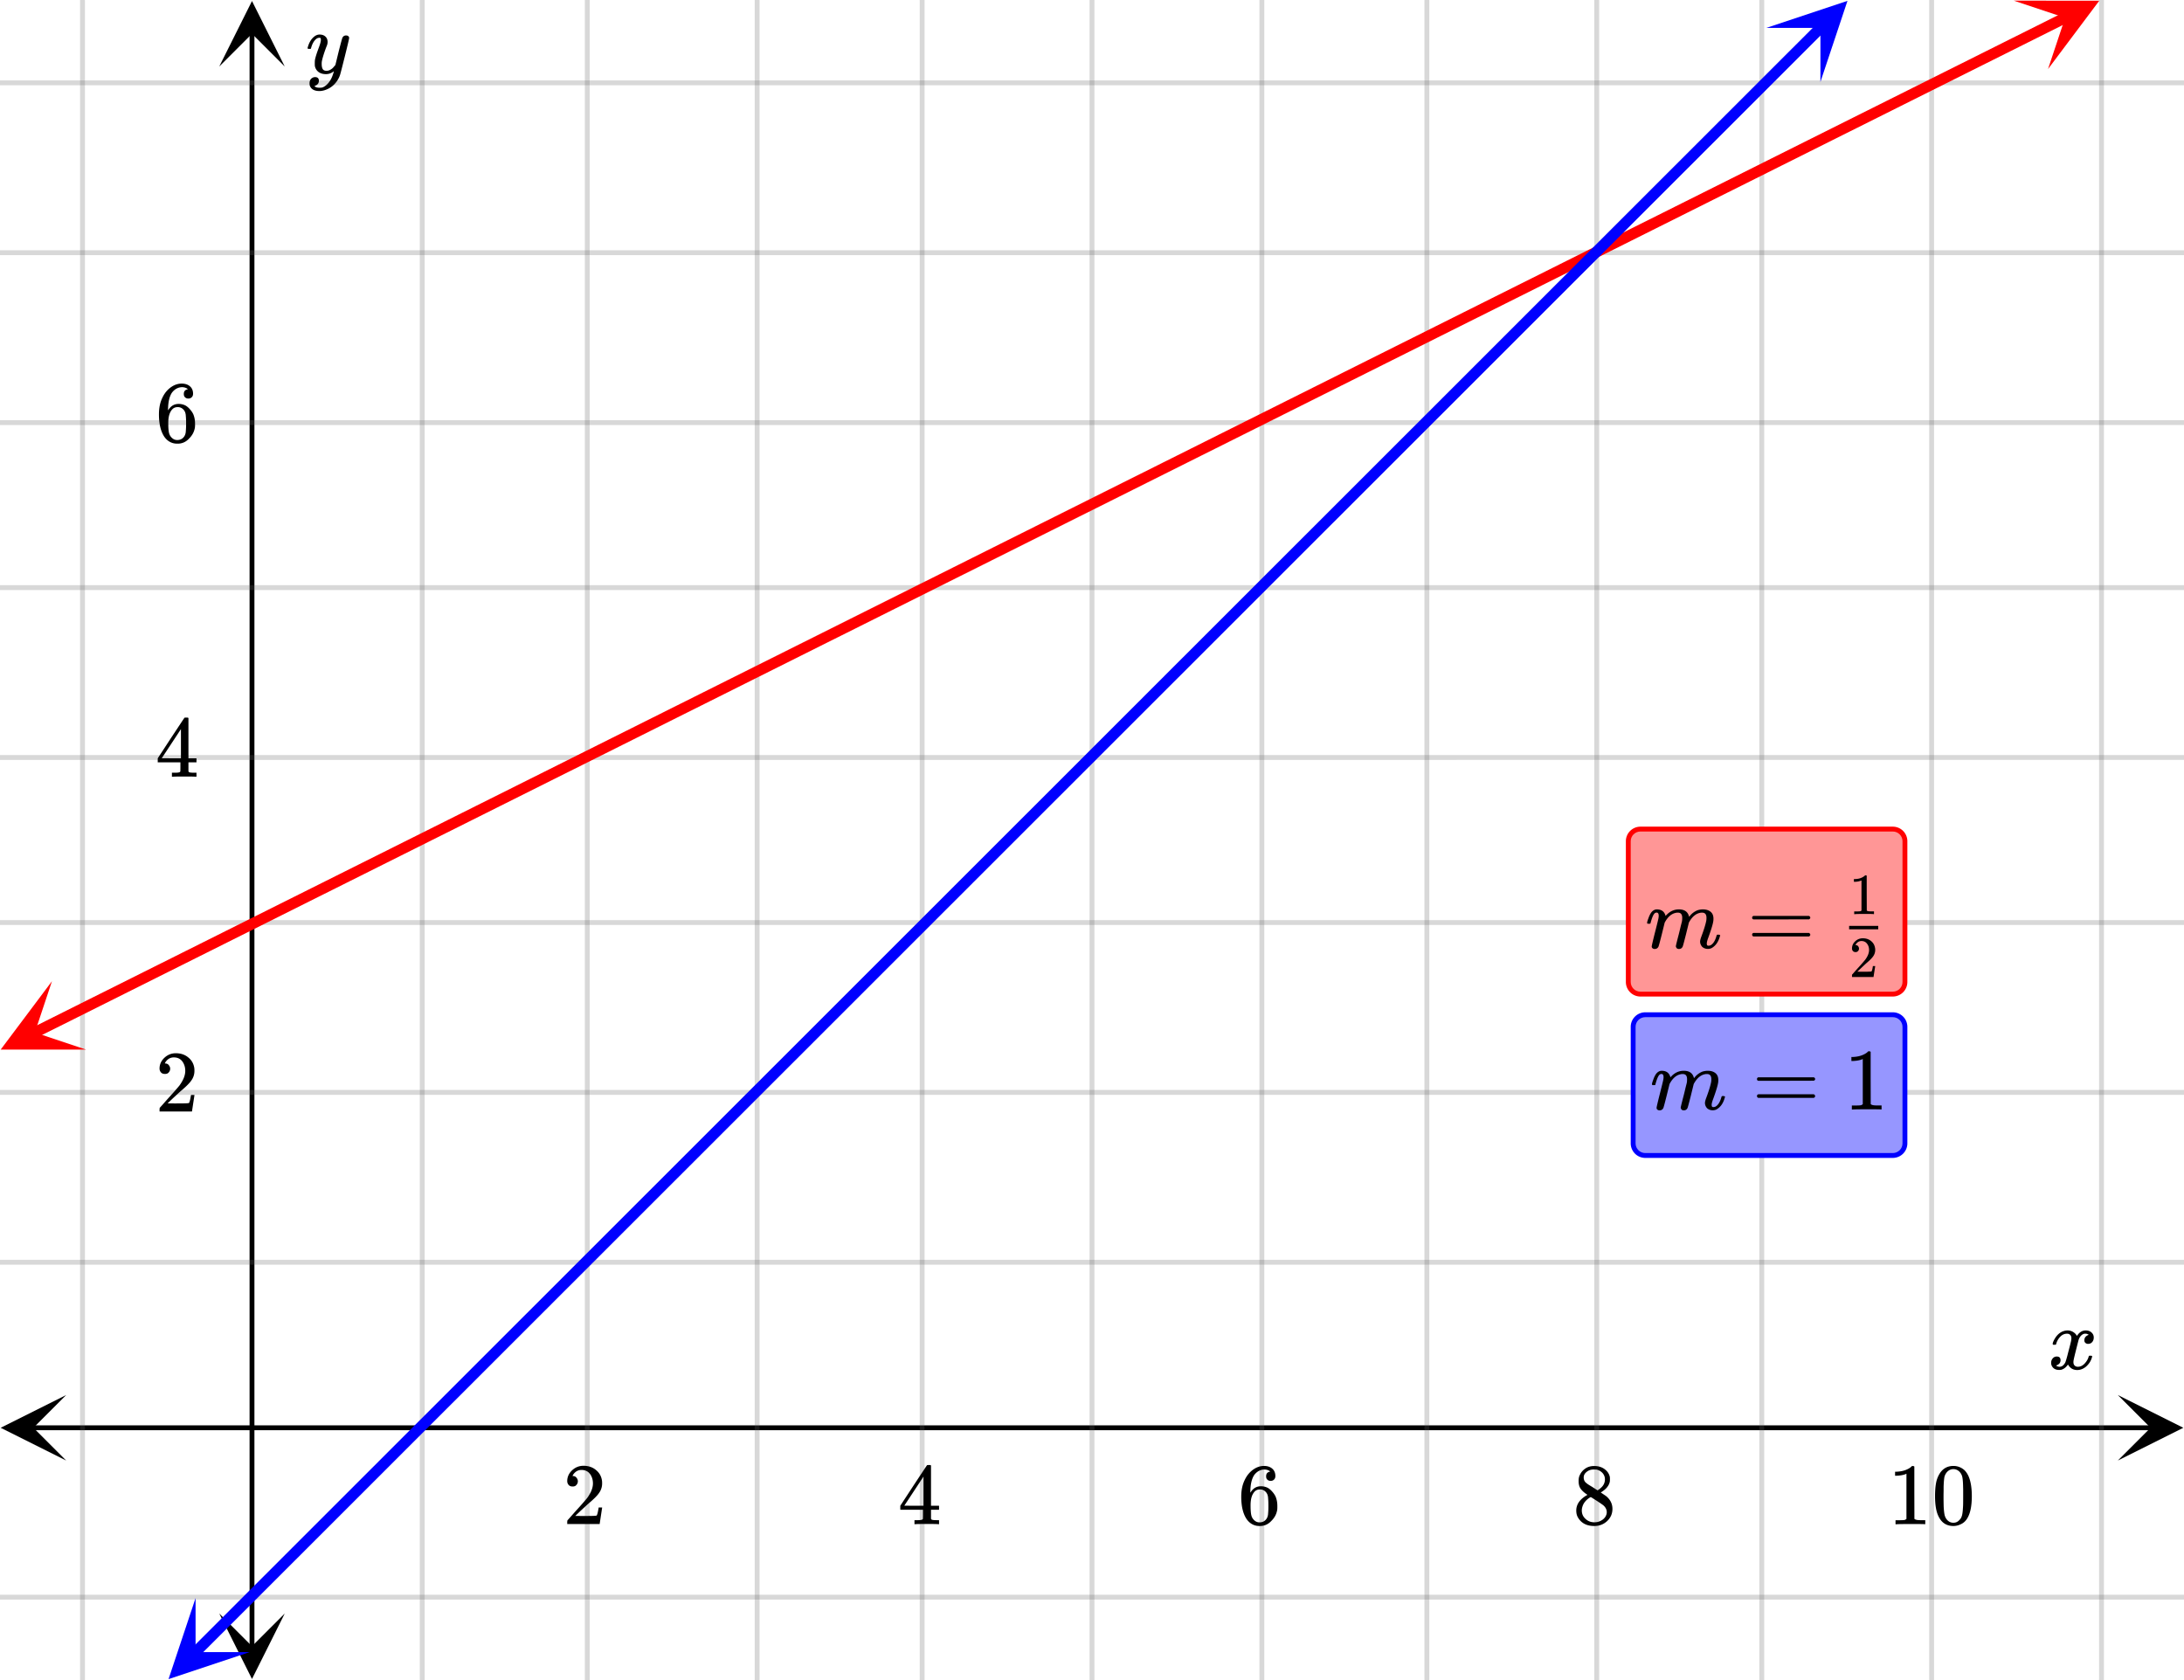 <svg xmlns="http://www.w3.org/2000/svg" width="450" height="346.141" viewBox="0 0 450 346"><defs><clipPath id="a"><path d="M.137 287.352H14V301H.137zm0 0"/></clipPath><clipPath id="b"><path d="M436.363 287.352H450V301h-13.637zm0 0"/></clipPath><clipPath id="c"><path d="M45.172 332H59v13.863H45.172zm0 0"/></clipPath><clipPath id="d"><path d="M45.172 0H59v13.637H45.172zm0 0"/></clipPath><clipPath id="e"><path d="M0 202h18v15H0zm0 0"/></clipPath><clipPath id="f"><path d="M-3.379 209.137l31.7-15.844 15.84 31.7-31.7 15.843zm0 0"/></clipPath><clipPath id="g"><path d="M414 0h19v15h-19zm0 0"/></clipPath><clipPath id="h"><path d="M414.941.066l31.7-15.843 15.843 31.699-31.699 15.844zm0 0"/></clipPath><clipPath id="i"><path d="M34 329h18v17H34zm0 0"/></clipPath><clipPath id="j"><path d="M29.16 340.32l25.063-25.05 25.05 25.062-25.062 25.05zm0 0"/></clipPath><clipPath id="k"><path d="M363 0h18v17h-18zm0 0"/></clipPath><clipPath id="l"><path d="M363.953 5.676l25.063-25.055L414.07 5.688l-25.066 25.05zm0 0"/></clipPath><clipPath id="m"><path d="M381 190h6v2h-6zm0 0"/></clipPath></defs><path fill="#fff" d="M0 0h450v346H0z"/><path d="M6.75 293.602h436.5v1H6.75zm0 0"/><g clip-path="url(#a)"><path d="M13.637 287.352l-13.5 6.75 13.5 6.75-6.75-6.75zm0 0"/></g><g clip-path="url(#b)"><path d="M436.363 287.352l13.5 6.75-13.5 6.75 6.75-6.75zm0 0"/></g><path d="M87 0v346M121 0v346M156 0v346M190 0v346M225 0v346M260 0v346M294 0v346M329 0v346M363 0v346M398 0v346M433 0v346M17 0v346"/><path d="M87.5 0v346c0 .277-.223.5-.5.5a.498.498 0 0 1-.5-.5V0c0-.277.223-.5.5-.5s.5.223.5.5zm34 0v346c0 .277-.223.5-.5.5a.498.498 0 0 1-.5-.5V0c0-.277.223-.5.5-.5s.5.223.5.5zm35 0v346c0 .277-.223.5-.5.5a.498.498 0 0 1-.5-.5V0c0-.277.223-.5.5-.5s.5.223.5.5zm34 0v346c0 .277-.223.5-.5.5a.498.498 0 0 1-.5-.5V0c0-.277.223-.5.5-.5s.5.223.5.5zm35 0v346c0 .277-.223.5-.5.5a.498.498 0 0 1-.5-.5V0c0-.277.223-.5.5-.5s.5.223.5.5zm35 0v346c0 .277-.223.5-.5.5a.498.498 0 0 1-.5-.5V0c0-.277.223-.5.5-.5s.5.223.5.5zm34 0v346c0 .277-.223.5-.5.5a.498.498 0 0 1-.5-.5V0c0-.277.223-.5.5-.5s.5.223.5.5zm35 0v346c0 .277-.223.5-.5.5a.498.498 0 0 1-.5-.5V0c0-.277.223-.5.5-.5s.5.223.5.5zm34 0v346c0 .277-.223.5-.5.5a.498.498 0 0 1-.5-.5V0c0-.277.223-.5.5-.5s.5.223.5.5zm35 0v346c0 .277-.223.5-.5.5a.498.498 0 0 1-.5-.5V0c0-.277.223-.5.5-.5s.5.223.5.5zm35 0v346c0 .277-.223.5-.5.5a.498.498 0 0 1-.5-.5V0c0-.277.223-.5.5-.5s.5.223.5.5zm-416 0v346c0 .277-.223.5-.5.5a.498.498 0 0 1-.5-.5V0c0-.277.223-.5.5-.5s.5.223.5.5zm0 0" fill="#666" fill-opacity=".251"/><path d="M51.422 339.25V6.75h1v332.5zm0 0"/><g clip-path="url(#c)"><path d="M45.172 332.363l6.75 13.5 6.75-13.5-6.75 6.75zm0 0"/></g><g clip-path="url(#d)"><path d="M45.172 13.637l6.75-13.5 6.75 13.5-6.75-6.75zm0 0"/></g><path d="M0 260h450M0 225h450M0 190h450M0 156h450M0 121h450M0 87h450M0 52h450M0 17h450M0 329h450"/><path d="M0 259.5h450c.277 0 .5.223.5.5s-.223.5-.5.5H0a.498.498 0 0 1-.5-.5c0-.277.223-.5.5-.5zm0-35h450c.277 0 .5.223.5.5s-.223.5-.5.5H0a.498.498 0 0 1-.5-.5c0-.277.223-.5.5-.5zm0-35h450c.277 0 .5.223.5.5s-.223.5-.5.5H0a.498.498 0 0 1-.5-.5c0-.277.223-.5.5-.5zm0-34h450c.277 0 .5.223.5.5s-.223.5-.5.5H0a.498.498 0 0 1-.5-.5c0-.277.223-.5.5-.5zm0-35h450c.277 0 .5.223.5.5s-.223.5-.5.5H0a.498.498 0 0 1-.5-.5c0-.277.223-.5.5-.5zm0-34h450c.277 0 .5.223.5.5s-.223.5-.5.5H0a.498.498 0 0 1-.5-.5c0-.277.223-.5.5-.5zm0-35h450c.277 0 .5.223.5.5s-.223.5-.5.5H0a.498.498 0 0 1-.5-.5c0-.277.223-.5.5-.5zm0-35h450c.277 0 .5.223.5.5s-.223.5-.5.5H0a.498.498 0 0 1-.5-.5c0-.277.223-.5.5-.5zm0 312h450c.277 0 .5.223.5.5s-.223.5-.5.5H0a.498.498 0 0 1-.5-.5c0-.277.223-.5.5-.5zm0 0" fill="#666" fill-opacity=".251"/><path d="M6.54 211.723l2.812-1.403.5 1.004-.5-1.004 2.808-1.406 2.809-1.402.504 1.004-.504-1.004 2.808-1.407 2.809-1.402.504 1.008-.504-1.008 2.812-1.402v-.004.004l2.809-1.406.504 1.007-.504-1.007 2.809-1.403.504 1.004-.504-1.004 2.808-1.406 2.813-1.402.5 1.004-.5-1.004 2.808-1.407 2.809-1.402.504 1.004-.504-1.004 2.809-1.406 2.808-1.403.504 1.008-.504-1.008 2.813-1.406 2.808-1.402.504 1.008-.504-1.008 2.809-1.403 2.808-1.406.504 1.008-.504-1.008 2.809-1.402 2.812-1.406.5 1.007-.5-1.007 2.81-1.403 2.808-1.406.504 1.008-.504-1.008 2.808-1.402 2.813-1.407.5 1.008-.5-1.008 5.617-2.804.504 1.004-.504-1.004 2.809-1.406 2.808-1.403.504 1.004-.504-1.004 2.813-1.406 2.808-1.402.504 1.003-.504-1.003 2.809-1.407 2.808-1.402.504 1.008-.504-1.008 2.809-1.406 2.813-1.403.5 1.008-.5-1.008 2.808-1.402c0-.004 0-.004 0 0l2.809-1.406.504 1.008-.504-1.008 2.808-1.403 2.813-1.406.5 1.008-.5-1.008 2.808-1.402 2.809-1.406.504 1.007-.504-1.007 2.809-1.403 2.808-1.406.504 1.008-.504-1.008 2.813-1.402 2.808-1.403.504 1.004-.504-1.004 2.809-1.406 2.808-1.402.504 1.004-.504-1.004 2.809-1.407 2.813-1.402.5 1.004-.5-1.004 2.808-1.406 2.809-1.402.504 1.003-.504-1.003 2.808-1.407 2.813-1.402h-.004.004l2.808-1.406.504 1.007-.504-1.007 5.618-2.805.504 1.004-.504-1.004 2.808-1.406 2.813-1.403.5 1.004-.5-1.004 2.808-1.406 2.809-1.402.504 1.004-.504-1.004 2.808-1.406 2.81-1.403.503 1.008-.504-1.008 2.813-1.406 5.617-2.805 2.808-1.406 2.813-1.402.5 1.004-.5-1.004 2.808-1.407 2.809-1.402 2.809-1.406 2.808-1.403 2.813-1.406 2.808-1.402.504 1.008-.504-1.008 2.809-1.402 2.809-1.407 2.808-1.402.504 1.004-.504-1.004 2.813-1.406 2.808-1.403.504 1.004-.504-1.004 2.809-1.406 2.808-1.402 2.813-1.406 5.617-2.805.504 1.004-.504-1.004 2.809-1.406 2.808-1.403 2.813-1.406 2.808-1.402 2.809-1.407.504 1.008-.504-1.008 2.809-1.402 2.808-1.406 2.813-1.403.5 1.008-.5-1.008 2.808-1.402 2.809-1.406 2.808-1.402.504 1.003-.504-1.003 2.813-1.407h-.004.004l2.808-1.402.504 1.004-.503-1.004 2.808-1.406 2.809-1.403 2.808-1.406.504 1.008-.504-1.008 2.813-1.402 2.808-1.406.504 1.007-.504-1.007 5.618-2.805 2.808-1.406.504 1.007-.504-1.007 2.813-1.403 2.808-1.406.504 1.008-.504-1.008 2.809-1.402 2.808-1.407 2.813-1.402.5 1.008-.5-1.008 2.809-1.406 2.808-1.403.504 1.008-.504-1.008 2.809-1.402 2.808-1.406 2.813-1.403.5 1.004-.5-1.004 2.808-1.406 2.809-1.402.504 1.004-.504-1.004 2.809-1.406 2.808-1.403 2.813-1.406.5 1.008-.5-1.008 5.617-2.805.504 1.004-.504-1.004 2.808-1.406 2.813-1.402h-.004.004l2.809-1.406.5 1.007-.5-1.007 2.808-1.403 2.809-1.406.504 1.008-.504-1.008 2.808-1.402 2.813-1.407L366.148 32l.504 1.008-.504-1.008 2.809-1.402v-.004.004l2.809-1.407.504 1.008-.504-1.008 2.808-1.402 2.813-1.406.5 1.008-.5-1.008 2.808-1.403 2.809-1.406 2.808-1.402.504 1.004-.503-1.004 2.812-1.406h-.004.004l2.809-1.403.5 1.008-.5-1.008 2.808-1.406 5.617-2.805.504 1.004-.504-1.004 2.813-1.406 2.808-1.402.504 1.004-.504-1.004 2.81-1.406 2.808-1.403 2.808-1.406.504 1.008-.504-1.008 2.813-1.402 2.808-1.407.504 1.008-.504-1.008 5.618-2.804a1.124 1.124 0 0 1 1.511.5c.278.558.051 1.234-.504 1.511l-2.808 1.403-2.813 1.406-2.808 1.402-.504-1.004.504 1.004-2.809 1.407-2.809 1.402-.503-1.008.503 1.008-2.808 1.402-2.813 1.406-2.808 1.403-.504-1.004.504 1.004-2.809 1.406-2.808 1.402-.504-1.003.504 1.003-2.813 1.407-2.808 1.402-2.81 1.406-.503-1.008.504 1.008-2.809 1.403-2.808 1.406-.504-1.008.504 1.008-2.813 1.402-2.808 1.403-2.809 1.406-.504-1.008.504 1.008-2.809 1.402-2.808 1.406-.504-1.007.504 1.007-2.813 1.403-2.808 1.406-.504-1.008.504 1.008-2.809 1.402-2.808 1.407-2.813 1.402-.5-1.008.5 1.008-2.809 1.402-2.808 1.407-.504-1.008.504 1.008-2.809 1.402-2.808 1.406-2.813 1.402-.5-1.003.5 1.003-2.808 1.407-2.809 1.402-.504-1.008.504 1.008-2.809 1.406-2.808 1.403-2.813 1.402-.5-1.004.5 1.004-2.808 1.406-2.809 1.403-.504-1.004.504 1.004-2.808 1.406-2.813 1.402h.004-.004l-2.809 1.406-.503-1.007.503 1.007-2.808 1.403-2.809 1.406-.504-1.008.504 1.008-2.808 1.402-2.813 1.403v.004-.004l-2.808 1.406-.504-1.008.504 1.008-2.809 1.402-2.809 1.407-.504-1.008.504 1.008-2.808 1.402-2.813 1.406-2.808 1.402-.504-1.003.504 1.003-2.809 1.407-2.808 1.402-.504-1.008.503 1.008-2.812 1.406-5.617 2.805-.504-1.004.504 1.004-2.809 1.406-2.808 1.403-.504-1.004.504 1.004-2.813 1.406-2.808 1.402-2.81 1.406-.503-1.007.504 1.007-2.809 1.403-.504-1.008.504 1.008-2.808 1.406-2.813 1.402-2.808 1.403-2.809 1.406-2.809 1.402-.503-1.004.503 1.004-2.812 1.407h.004-.004l-2.809 1.402-2.808 1.406-2.809 1.403-2.808 1.406-.504-1.008.504 1.008-2.813 1.402-2.809 1.402-2.808 1.407-2.809 1.402-.504-1.004.504 1.004-2.808 1.406-.504-1.008.504 1.008-2.813 1.403-2.808 1.406-2.809 1.402-2.809 1.406-2.812 1.403-2.809 1.402-.5-1.004.5 1.004-2.808 1.406-2.809 1.403-2.808 1.406-2.813 1.402-2.809 1.407-.503-1.008.503 1.008-2.808 1.402-2.809 1.406-.504-1.008.504 1.008-2.808 1.403-2.813 1.402-.5-1.004.5 1.004-2.808 1.406-2.809 1.402-.504-1.003.504 1.003-2.809 1.407-2.812 1.402-.5-1.004.5 1.004-2.809 1.406-2.808 1.403-.504-1.004.504 1.004-2.809 1.406-.504-1.008.504 1.008-2.808 1.402-2.813 1.406-.5-1.007.5 1.007-5.617 2.805-.504-1.004.504 1.004-2.809 1.406-2.808 1.403-.504-1.004.504 1.004-2.813 1.406-2.808 1.402-.504-1.004.504 1.004-2.809 1.407-2.809 1.402-.504-1.008.504 1.008-2.812 1.406h.004-.004l-2.809 1.403-.5-1.008.5 1.008-2.808 1.402-2.809 1.406-.504-1.008.504 1.008-2.808 1.403-2.813 1.406-.5-1.008.5 1.008-2.809 1.402-2.808 1.406-.504-1.007.504 1.007-2.809 1.403-2.808 1.406-.504-1.008.504 1.008-2.813 1.402-2.808 1.403-.504-1.004.504 1.004-2.81 1.406-2.808 1.402-.504-1.004.504 1.004-2.812 1.406h.004-.004l-2.809 1.403-.5-1.004.5 1.004-2.808 1.406-2.809 1.402-.504-1.004.504 1.004-2.809 1.407-2.812 1.402-.5-1.008.5 1.008-2.809 1.402v.004-.004l-2.808 1.407-.504-1.008.504 1.008-2.809 1.402-2.808 1.406-.504-1.008.504 1.008-2.813 1.403-2.809 1.406-.503-1.008.504 1.008-2.81 1.402-2.808 1.406-.504-1.007.504 1.007-2.812 1.403h.004-.004l-2.809 1.406-.5-1.008.5 1.008-5.617 2.805-.504-1.004.504 1.004-2.809 1.406-2.812 1.402-2.809 1.406-.504-1.007.504 1.007-2.808 1.403-2.809 1.406-.504-1.008.504 1.008-2.808 1.402-2.813 1.407-.5-1.008.5 1.008-5.617 2.804a1.12 1.12 0 0 1-1.508-.5 1.124 1.124 0 0 1 .5-1.511zm0 0" fill="red"/><g clip-path="url(#e)"><g clip-path="url(#f)" clip-rule="evenodd"><path d="M10.707 202.094L.141 216.18l17.609.004-10.566-3.524zm0 0" fill="red"/></g></g><g clip-path="url(#g)"><g clip-path="url(#h)" clip-rule="evenodd"><path d="M414.941.066l17.61.004-10.567 14.086 3.524-10.566zm0 0" fill="red"/></g></g><path d="M39.387 339.637l4.5-4.492 2.246-2.25 2.25-2.247 4.496-4.496 2.25-2.246 4.496-4.496.793.797-.793-.797 2.246-2.246 2.25-2.246 4.496-4.496 2.25-2.246 2.246-2.25 4.5-4.492 2.246-2.25 2.25-2.247 4.496-4.496 2.25-2.246 8.993-8.992 2.25-2.246 2.246-2.246.797.793-.797-.793 4.496-4.496 2.25-2.246 4.496-4.496 2.25-2.246 2.246-2.25 4.5-4.493 2.246-2.25 2.25-2.246 4.496-4.496.797.797-.797-.797 2.25-2.246 4.496-4.496.793.797-.793-.797 2.246-2.246 2.25-2.246.797.793-.797-.793 4.496-4.496.797.797-.797-.797 2.25-2.246 2.247-2.25.796.797-.796-.797 4.5-4.493.793.793-.793-.793 2.246-2.25 2.25-2.246.793.797-.793-.797 4.496-4.496.797.797-.797-.797 2.25-2.246 2.246-2.25.797.797-.797-.797 2.25-2.246 2.246-2.246.797.793-.797-.793 2.25-2.25 2.25-2.246.793.797-.793-.797 4.496-4.496.793.797-.793-.797 2.246-2.246 2.25-2.246 2.25-2.25.793.796-.793-.796 2.246-2.246 2.25-2.247.793.793-.793-.793 2.246-2.25 2.25-2.246.797.797-.797-.797 2.25-2.246 2.246-2.25.797.797-.797-.797 2.25-2.246 2.247-2.246.796.793-.796-.793 2.25-2.25 2.25-2.246.792.797-.792-.797 4.496-4.496.793.797-.793-.797 2.246-2.246 2.25-2.246.797.793-.797-.793 4.496-4.496.797.796-.797-.796 2.25-2.247 2.246-2.25.797.797-.797-.797 4.5-4.492.793.793-.793-.793 2.246-2.25 2.25-2.246.793.797-.793-.797 2.246-2.25 4.5-4.492.793.793-.793-.793 2.246-2.25 2.25-2.246.793.797-.793-.797 4.496-4.496 2.25-2.246 4.496-4.496.793.796-.793-.796 2.246-2.246 2.25-2.247 4.497-4.496.796.797-.796-.797 2.25-2.246 2.246-2.25 4.5-4.492.793.793-.793-.793 2.246-2.25 2.25-2.246 4.496-4.496.797.797-.797-.797 2.25-2.246 6.742-6.742.797.796-.797-.796 2.25-2.246 4.496-4.497.797.797-.797-.797 2.25-2.246 2.246-2.25 2.25-2.246 2.25-2.25.793.797-.793-.797 2.246-2.246 2.25-2.246 2.246-2.25 2.25-2.246.797.797-.797-.797 2.25-2.246 2.247-2.25 2.25-2.246 2.246-2.246.796.793-.796-.793 2.25-2.25 2.25-2.246 4.496-4.497.793.797-.793-.797 2.246-2.246 2.25-2.246 2.25-2.25.793.797-.793-.797 2.246-2.246.797.797-.797-.797 2.25-2.246 2.246-2.25 2.25-2.246.797.797-.797-.797 2.25-2.246 2.246-2.25 2.25-2.246 2.246-2.246.797.793-.797-.793 2.25-2.25 2.25-2.246 2.246-2.246.797.793-.797-.793 2.25-2.25a1.127 1.127 0 0 1 1.59 0 1.128 1.128 0 0 1 0 1.593l-2.25 2.246-2.246 2.246-.797-.793.797.793-2.25 2.25-.793-.796.793.796-2.246 2.247-2.25 2.246-4.496 4.496-.797-.797.797.797-2.25 2.246-2.246 2.25-.797-.797.797.797-2.25 2.246-.797-.797.797.797-2.25 2.246-2.246 2.25-2.25 2.246-2.246 2.246-.797-.793.797.793-2.25 2.25-2.25 2.246-.793-.797.793.797-4.497 4.496-.793-.796.793.796-2.246 2.246-2.25 2.247-4.496 4.496-.797-.797.797.797-2.25 2.246-2.246 2.25-2.25 2.246-2.25 2.25-.793-.797.793.797-2.246 2.246-2.25 2.246-2.246 2.25-2.25 2.246-.797-.797.797.797-2.25 2.246-2.246 2.25-2.25 2.246-.793-.797.793.797-4.496 4.496-2.25 2.247-2.246 2.246-.797-.793.797.793-4.496 4.496-2.25 2.246-2.25 2.25-.793-.797.793.797-2.247 2.246-2.25 2.246-2.246 2.25-2.25 2.246-.796-.797.796.797-2.25 2.246-2.246 2.25-2.25 2.246-2.246 2.246-.797-.793.797.793-2.25 2.25-2.25 2.246-.793-.796.793.796-4.496 4.497-.793-.797.793.797-2.246 2.246-2.25 2.246-2.25 2.25-.793-.797.793.797-4.496 4.496-.793-.797.793.797-2.246 2.246-2.25 2.246-2.25 2.25-.793-.797.793.797-2.246 2.246-2.25 2.246-.793-.793.793.793-2.246 2.25-2.25 2.246-.797-.797.797.797-2.25 2.246-2.246 2.25-.797-.796.797.796-2.25 2.246-2.247 2.247-.796-.793.796.793-2.25 2.25-2.25 2.246-.792-.797.792.797-4.496 4.496-.793-.797.793.797-2.246 2.246-2.25 2.246-.797-.793.797.793-4.496 4.496-.797-.797.797.797-2.25 2.246-2.246 2.25-.797-.797.797.797-4.5 4.492-.793-.793.793.793-2.246 2.25-2.25 2.246-.793-.796.793.796-4.496 4.497-2.25 2.246-.793-.797.793.797-4.496 4.496-.793-.797.793.797-4.496 4.496-.797-.797.797.797-2.25 2.246-2.246 2.246-.797-.793.797.793-4.496 4.496-.797-.797.797.797-2.25 2.246-2.25 2.25-.793-.797.793.797-2.247 2.246-2.25 2.246-.793-.793.793.793-2.246 2.25-2.25 2.246-.797-.796.797.796-2.25 2.247-2.246 2.25-.797-.797.797.797-2.25 2.246-2.246 2.246-.797-.793.797.793-2.25 2.25-2.25 2.246-.793-.797.793.797-6.742 6.742-.797-.797.797.797-2.25 2.246-4.496 4.496-2.25 2.246-2.246 2.25-4.5 4.493-2.246 2.25-2.25 2.246-4.496 4.496-.797-.797.797.797-2.25 2.246-2.246 2.25-2.25 2.246-4.497 4.496-2.25 2.246-6.742 6.742-2.25 2.246-4.496 4.496-2.25 2.247-2.246 2.25-4.5 4.492-2.246 2.25-2.25 2.246-2.246 2.246-.797-.793.797.793-2.25 2.25-2.25 2.246-6.742 6.742-2.25 2.246-4.496 4.496-2.25 2.246-2.247 2.25a1.132 1.132 0 0 1-1.593 0 1.132 1.132 0 0 1 0-1.593zm0 0" fill="#00f"/><g clip-path="url(#i)"><g clip-path="url(#j)" clip-rule="evenodd"><path d="M40.297 329.188l-5.57 16.703 16.707-5.567H40.297zm0 0" fill="#00f"/></g></g><g clip-path="url(#k)"><g clip-path="url(#l)" clip-rule="evenodd"><path d="M363.953 5.676L380.66.109l-5.574 16.703.004-11.136zm0 0" fill="#00f"/></g></g><path d="M423.047 277c-.074-.074-.11-.14-.11-.203.051-.324.239-.738.563-1.25.563-.844 1.27-1.332 2.125-1.469.168-.02.293-.031.375-.031.418 0 .8.105 1.156.32.356.215.61.48.766.805.156-.2.254-.324.297-.375.437-.5.949-.75 1.531-.75.488 0 .887.14 1.195.422.309.281.461.625.461 1.031 0 .375-.105.688-.32.938-.215.25-.492.375-.836.375a.814.814 0 0 1-.563-.196.67.67 0 0 1-.218-.523c0-.551.3-.934.906-1.14 0-.013-.066-.052-.203-.126-.113-.074-.285-.11-.516-.11a.936.936 0 0 0-.344.048c-.457.187-.796.582-1.015 1.187-.031.094-.203.762-.516 2.008-.312 1.246-.48 1.945-.5 2.101a2.243 2.243 0 0 0-.062.532c0 .293.082.52.25.687.168.168.39.25.672.25.5 0 .957-.215 1.367-.64.41-.426.691-.895.836-1.407.031-.125.066-.195.101-.21.035-.016.133-.024.29-.024.23 0 .343.047.343.14 0 .012-.015.079-.047.204-.199.738-.613 1.386-1.25 1.937-.562.45-1.156.672-1.781.672-.844 0-1.48-.379-1.906-1.14-.356.542-.801.902-1.344 1.078a1.76 1.76 0 0 1-.469.046c-.687 0-1.176-.25-1.469-.75a1.322 1.322 0 0 1-.187-.718c0-.356.11-.66.328-.914a1.05 1.05 0 0 1 .828-.383c.52 0 .781.254.781.765 0 .438-.214.762-.64.97-.02.011-.05.023-.086.038a1.046 1.046 0 0 0-.094.047c-.027.016-.043.024-.055.024l-.046.015c0 .031.09.082.265.156.145.063.301.094.469.094.438 0 .813-.27 1.125-.812.125-.219.355-1 .688-2.344.074-.27.152-.574.242-.914.09-.34.152-.598.195-.774.043-.175.066-.285.078-.328.063-.324.094-.558.094-.703 0-.281-.078-.508-.235-.68-.156-.171-.375-.257-.656-.257-.543 0-1.011.207-1.406.625a3.462 3.462 0 0 0-.828 1.437c-.02.106-.047.168-.078.188-.031.02-.13.031-.297.031zm0 0M117.984 306.2c.329 0 .579-.079.766-.298.203-.218.313-.468.313-.78 0-.282-.11-.532-.297-.75-.172-.22-.422-.329-.72-.329-.062 0-.077 0-.077-.016 0 0 .015-.03.047-.109.03-.063.078-.14.109-.203.438-.61.984-.922 1.688-.922.75 0 1.312.266 1.734.797.406.547.625 1.187.625 1.984 0 .922-.406 1.922-1.203 3.016-.375.469-1.219 1.437-2.531 2.875-1 1.14-1.5 1.703-1.516 1.703a1.49 1.49 0 0 0-.047.422v.344h6.688v-.063l.5-3.281v-.063h-.72v.063c-.109.672-.202 1.094-.25 1.219-.077.25-.124.375-.171.375-.11.078-1.125.093-3.016.093l-1.375-.015 1.063-1.016c.781-.719 1.375-1.281 1.812-1.656 1.016-.86 1.703-1.563 2.031-2.063a3.309 3.309 0 0 0 .626-1.968c0-.188 0-.375-.032-.594-.14-.906-.562-1.625-1.25-2.172-.672-.563-1.531-.86-2.562-.86-.906 0-1.703.329-2.344.938-.656.61-1 1.36-1 2.219 0 .328.11.578.297.797.203.218.469.312.812.312zm0 0M193.313 313.965h.171v-.828h-.53c-.595 0-.938-.047-1.017-.14a.253.253 0 0 1-.109-.22V310.996h1.656v-.828h-1.656v-8.281l-.11-.11h-.327c-.235 0-.36.016-.375.032-.032.015-.953 1.421-2.797 4.203l-2.719 4.156v.828h4.672v.906c0 .625-.016.953-.016.97-.062.108-.125.155-.219.171-.125.062-.453.094-.953.094h-.562v.828h.156c.172-.031.984-.047 2.422-.047 1.36 0 2.14.016 2.313.047zm-3.032-3.797h-1.984l-1.969-.016 3.953-6zm0 0M261.719 303.121c-.578.11-.844.422-.844.969 0 .297.063.531.25.687.172.188.406.266.703.266.281 0 .5-.094.688-.281.171-.172.265-.407.265-.719 0-.64-.219-1.156-.656-1.531-.422-.36-.984-.547-1.688-.547-.75 0-1.453.234-2.109.672-.812.547-1.437 1.297-1.89 2.281-.47.969-.688 2.094-.688 3.39 0 1.907.344 3.422 1.063 4.547.53.782 1.234 1.282 2.109 1.438.187.031.406.047.61.047.296 0 .546-.016.718-.063.656-.125 1.234-.468 1.734-1.015.61-.61.97-1.282 1.125-2 .063-.235.079-.485.079-.75v-.328c0-.704-.125-1.344-.375-1.938a4.238 4.238 0 0 0-.704-1.016 3.592 3.592 0 0 0-.859-.734 3.117 3.117 0 0 0-1.453-.344c-.828 0-1.5.36-2 1.078l-.156.235-.016-.063c0-1.64.297-2.859.844-3.625.578-.718 1.281-1.078 2.11-1.078.483.031.874.172 1.14.422zm-.797 4.344c.187.25.297.547.344.906.03.344.078.86.078 1.547v.578c0 .64-.047 1.14-.078 1.516-.047.328-.157.64-.344.89-.328.453-.797.688-1.406.688-.391 0-.735-.125-1.016-.375a1.95 1.95 0 0 1-.625-.922c-.14-.422-.203-1.156-.203-2.219 0-1.312.281-2.265.875-2.86.265-.265.625-.405 1.078-.405.531 0 .953.218 1.297.656zm0 0M327.094 307.918c-1.547.86-2.313 1.937-2.313 3.234 0 .625.14 1.141.438 1.578.687 1.079 1.781 1.61 3.265 1.61 1.063 0 1.938-.344 2.657-1.016.734-.687 1.093-1.531 1.093-2.515 0-1.047-.453-1.954-1.359-2.672-.031-.016-.375-.25-1.047-.703l.219-.141c.906-.578 1.469-1.266 1.64-2.063a3.81 3.81 0 0 0 .032-.53c0-.22-.016-.36-.016-.438-.14-.688-.515-1.219-1.11-1.657-.609-.437-1.312-.625-2.124-.625-.672 0-1.266.157-1.766.485-.5.328-.906.765-1.156 1.312-.203.344-.281.766-.281 1.297 0 .688.14 1.219.468 1.656.313.407.766.813 1.36 1.188zm3.594-3.203c0 .75-.329 1.39-.985 1.89a2.143 2.143 0 0 1-.312.25l-.235.141-1.047-.687c-.718-.422-1.109-.672-1.156-.75-.437-.282-.64-.704-.64-1.22 0-.39.14-.702.437-1 .438-.421.953-.64 1.61-.64.296 0 .5.016.593.016.469.11.875.328 1.219.687.328.36.515.813.515 1.313zm-4.766 6.406c0-.25.047-.531.156-.86.235-.702.735-1.296 1.485-1.78l.218-.11.14.094c.11.062.25.156.454.281.203.125.375.25.563.36.89.578 1.375.921 1.484 1.03.422.391.64.844.64 1.36 0 .344-.109.672-.312.984a2.285 2.285 0 0 1-.922.782c-.39.218-.844.312-1.328.312-.688 0-1.297-.219-1.797-.687-.531-.469-.781-1.047-.781-1.766zm0 0M396.484 313.965h.204v-.828h-1.063c-.61 0-.984-.094-1.172-.266l-.015-5.406v-5.375a.49.49 0 0 0-.329-.11c-.109 0-.171.016-.218.047-.141.172-.329.313-.547.438-.672.406-1.516.64-2.531.687h-.344v.828h.344c.687-.03 1.328-.125 1.859-.343a.394.394 0 0 1 .14-.063v9.313c-.171.125-.312.203-.421.218-.204.032-.657.047-1.36.047h-.469v.828h.22c.218-.03 1.156-.046 2.827-.046 1.704 0 2.672 0 2.875.03zm3.25-10.547a5.534 5.534 0 0 0-.812 2.016c-.14.718-.219 1.64-.219 2.75 0 1.875.25 3.296.766 4.265.64 1.266 1.64 1.89 3.031 1.89.5 0 1.031-.124 1.531-.374.656-.297 1.14-.813 1.485-1.516.5-.969.765-2.39.765-4.265 0-1.72-.234-3.094-.672-4.094-.234-.516-.5-.906-.828-1.235a3.344 3.344 0 0 0-2.297-.89c-1.171 0-2.093.484-2.75 1.453zm4.047-.219c.25.281.438.61.531 1.016.094.39.157 1.078.172 2.047 0 .078.016.312.016.703v.984c0 1.156 0 1.969-.031 2.422-.047.844-.11 1.453-.219 1.813-.094.359-.266.687-.547.937-.312.36-.719.547-1.219.547-.5 0-.921-.188-1.25-.547-.25-.25-.421-.578-.53-.937-.095-.36-.173-.97-.22-1.813a75.438 75.438 0 0 1-.03-2.422c0-.25.015-.594.015-.984v-.703c.031-.969.094-1.657.172-2.047.109-.406.296-.735.546-1.016.36-.375.797-.578 1.297-.578.5 0 .938.203 1.297.578zm0 0M71.313 7.234c.175 0 .324.047.445.141.12.094.18.219.18.375s-.293 1.418-.883 3.781c-.59 2.364-.926 3.66-1.008 3.89a4.988 4.988 0 0 1-.938 1.626c-.425.5-.921.89-1.484 1.172-.645.312-1.25.468-1.813.468-.917 0-1.535-.285-1.859-.859-.113-.168-.172-.406-.172-.719 0-.406.11-.722.328-.953.262-.23.528-.343.797-.343.531 0 .797.25.797.75 0 .449-.207.769-.625.968a.84.84 0 0 1-.101.055c-.036.016-.067.027-.086.039a.093.093 0 0 1-.047.016l-.063.03c.043.063.168.142.375.235.2.063.39.094.578.094h.141c.207 0 .363-.012.469-.031.457-.137.89-.442 1.297-.922.406-.48.718-1.05.937-1.719.137-.394.203-.629.203-.703 0-.012-.011-.008-.039.008a.534.534 0 0 0-.101.086c-.45.324-.942.484-1.485.484-.613 0-1.12-.144-1.515-.437-.395-.293-.653-.704-.766-1.235a5.999 5.999 0 0 1-.016-.57c0-.285.012-.508.032-.664.082-.512.359-1.39.828-2.64.261-.708.39-1.204.39-1.485 0-.168-.011-.285-.039-.352-.027-.066-.097-.101-.21-.101h-.094c-.27 0-.532.129-.782.39-.386.387-.683.957-.89 1.72a.197.197 0 0 1-.016.062.288.288 0 0 1-.023.054l-.024.032C64.02 9.992 64 10 63.97 10h-.485c-.074-.074-.109-.129-.109-.164s.02-.121.063-.258c.25-.844.624-1.496 1.124-1.953.407-.387.833-.578 1.282-.578.5 0 .902.137 1.203.414.3.277.453.66.453 1.148-.02.23-.035.356-.047.375 0 .075-.094.332-.281.782-.488 1.332-.781 2.308-.875 2.921a4.09 4.09 0 0 0-.016.422c0 .457.07.809.211 1.047.14.239.403.36.79.36.28 0 .542-.075.788-.22.246-.144.43-.284.555-.421.125-.137.285-.324.484-.563 0-.011.028-.132.086-.367.059-.234.145-.586.258-1.054.113-.47.223-.918.328-1.344.457-1.793.715-2.735.766-2.828.156-.324.41-.485.766-.485zm0 0M33.984 221.2c.328 0 .578-.079.766-.298.203-.218.313-.468.313-.78 0-.282-.11-.532-.297-.75-.172-.22-.422-.329-.72-.329-.062 0-.077 0-.077-.016 0 0 .015-.03.047-.109.03-.063.078-.14.109-.203.438-.61.984-.922 1.688-.922.75 0 1.312.266 1.734.797.406.547.625 1.187.625 1.984 0 .922-.406 1.922-1.203 3.016-.375.469-1.219 1.437-2.532 2.875-1 1.14-1.5 1.703-1.515 1.703a1.49 1.49 0 0 0-.047.422v.344h6.688v-.063l.5-3.281v-.063h-.72v.063c-.109.672-.202 1.094-.25 1.219-.077.25-.124.375-.171.375-.11.078-1.125.093-3.016.093l-1.375-.015 1.063-1.016c.781-.719 1.375-1.281 1.812-1.656 1.016-.86 1.703-1.563 2.032-2.063a3.309 3.309 0 0 0 .624-1.968c0-.188 0-.375-.03-.594-.141-.906-.563-1.625-1.25-2.172-.673-.563-1.532-.86-2.563-.86-.907 0-1.703.329-2.344.938-.656.61-1 1.36-1 2.219 0 .328.11.578.297.797.203.218.469.312.812.312zm0 0M40.313 159.965h.171v-.828h-.53c-.595 0-.938-.047-1.017-.14a.253.253 0 0 1-.109-.22V156.996h1.656v-.828h-1.656v-8.281l-.11-.11h-.327c-.235 0-.36.016-.375.032-.032.015-.953 1.421-2.797 4.203l-2.719 4.156v.828h4.672v.906c0 .625-.016.953-.016.97-.062.108-.125.155-.218.171-.126.062-.454.094-.954.094h-.562v.828h.156c.172-.031.984-.047 2.422-.047 1.36 0 2.14.016 2.313.047zm-3.032-3.797h-1.984l-1.969-.016 3.953-6zm0 0M38.719 80.121c-.578.11-.844.422-.844.969 0 .297.063.531.25.687.172.188.406.266.703.266.281 0 .5-.094.688-.281.172-.172.265-.407.265-.719 0-.64-.218-1.156-.656-1.531-.422-.36-.984-.547-1.688-.547-.75 0-1.453.234-2.109.672-.812.547-1.437 1.297-1.89 2.281-.47.969-.688 2.094-.688 3.39 0 1.907.344 3.422 1.063 4.547.53.782 1.234 1.282 2.109 1.438.187.031.406.047.61.047.296 0 .546-.016.718-.063.656-.125 1.234-.468 1.734-1.015.61-.61.97-1.282 1.125-2 .063-.235.078-.485.078-.75v-.328c0-.704-.124-1.344-.374-1.938a4.238 4.238 0 0 0-.704-1.016 3.592 3.592 0 0 0-.859-.734 3.117 3.117 0 0 0-1.453-.344c-.828 0-1.5.36-2 1.078l-.156.235-.016-.063c0-1.64.297-2.859.844-3.625.578-.718 1.281-1.078 2.11-1.078.483.031.874.172 1.14.422zm-.797 4.344c.187.25.297.547.344.906.03.344.078.86.078 1.547v.578c0 .64-.047 1.14-.078 1.516-.047.328-.157.64-.344.89-.328.453-.797.688-1.406.688-.391 0-.735-.125-1.016-.375a1.95 1.95 0 0 1-.625-.922c-.14-.422-.203-1.156-.203-2.219 0-1.312.281-2.265.875-2.86.266-.265.625-.405 1.078-.405.531 0 .953.218 1.297.656zm0 0"/><path d="M338 170.25h52a3 3 0 0 1 3 3v29a3 3 0 0 1-3 3h-52a3 3 0 0 1-3-3v-29a3 3 0 0 1 3-3zm1 2h50c1.105 0 2 .895 2 2v27c0 1.105-.895 2-2 2h-50c-1.105 0-2-.895-2-2v-27c0-1.105.895-2 2-2zm0 0" fill-rule="evenodd" fill="red"/><path d="M338 171.25h52c1.105 0 2 .895 2 2v29c0 1.105-.895 2-2 2h-52c-1.105 0-2-.895-2-2v-29c0-1.105.895-2 2-2zm0 0" fill-rule="evenodd" fill="#ff9696"/><path d="M340.938 195.453a.676.676 0 0 1-.43-.14.449.449 0 0 1-.18-.375c0-.157.23-1.141.688-2.954.468-1.843.703-2.808.703-2.89.031-.176.047-.34.047-.485 0-.437-.145-.656-.438-.656a.666.666 0 0 0-.36.125c-.292.23-.581.895-.874 2a.197.197 0 0 1-.016.063.288.288 0 0 1-.023.054l-.024.032c-.011.015-.031.023-.062.023h-.485c-.074-.074-.109-.129-.109-.172 0-.156.082-.453.25-.89.238-.7.504-1.188.797-1.47.293-.28.61-.421.953-.421.762 0 1.293.27 1.594.812.125.22.187.387.187.5 0 .02.004.032.016.032l.203-.203c.73-.762 1.578-1.141 2.547-1.141 1.156 0 1.855.488 2.094 1.469l.015.062.156-.187a3.848 3.848 0 0 1 1.547-1.157 3.54 3.54 0 0 1 1.125-.187c.668 0 1.2.16 1.594.484.395.324.594.797.594 1.422 0 .27-.02.5-.063.688-.105.605-.433 1.668-.984 3.187-.219.574-.328.996-.328 1.266.012.176.043.293.094.351.05.059.14.086.265.086.344 0 .66-.183.953-.547.293-.363.52-.855.688-1.468.043-.137.082-.215.117-.235.035-.02.133-.031.29-.031.218.031.339.078.358.14 0 .012-.027.098-.078.266-.312 1.114-.875 1.903-1.687 2.36-.219.113-.48.172-.781.172-.457 0-.848-.145-1.172-.438-.281-.332-.422-.688-.422-1.063 0-.23.082-.566.25-1.015.52-1.395.855-2.465 1-3.203.043-.176.062-.406.062-.688 0-.707-.296-1.062-.89-1.062-.219 0-.375.015-.469.047-.832.175-1.547.77-2.14 1.78l-.126.22-.593 2.406c-.395 1.574-.625 2.422-.688 2.547-.156.324-.41.484-.765.484-.293 0-.485-.121-.579-.36l-.015-.062c-.031-.043-.047-.078-.047-.11 0-.124.207-.983.625-2.577.094-.375.191-.77.289-1.188.098-.418.184-.754.25-1.008.066-.253.101-.398.101-.43.032-.175.047-.405.047-.687 0-.707-.293-1.062-.875-1.062-.218 0-.375.015-.468.047-.844.175-1.559.77-2.141 1.78l-.125.22-.594 2.406c-.394 1.574-.625 2.422-.687 2.547-.156.324-.418.484-.781.484zm0 0M361.016 189c0 .188.078.313.28.36h5.72l5.734-.016c.156-.094.25-.203.25-.328 0-.157-.094-.282-.266-.375h-11.468c-.188.093-.25.218-.25.359zm0 3.516c0 .14.062.265.25.359h11.468c.172-.094.266-.219.266-.36a.312.312 0 0 0-.031-.14c-.016-.047-.047-.078-.063-.094-.015-.015-.047-.031-.094-.078-.03-.031-.062-.047-.062-.062h-11.453c-.203.062-.281.187-.281.375zm0 0M382.313 196.094c.218 0 .39-.063.515-.203a.695.695 0 0 0 .203-.516.737.737 0 0 0-.187-.5c-.11-.156-.281-.219-.469-.219-.063 0-.063 0-.063-.015 0 0 0-.016.032-.078.031-.047.047-.094.078-.125.281-.407.656-.625 1.125-.625.484 0 .875.187 1.14.546.282.36.422.782.422 1.313 0 .61-.265 1.281-.796 2-.25.312-.813.969-1.688 1.922-.672.75-1 1.14-1.016 1.14-.015.032-.015.125-.015.282v.218h4.437v-.03l.344-2.204v-.031h-.484V199c-.063.469-.125.734-.172.828-.047.156-.078.25-.11.25-.078.047-.75.063-2 .063l-.921-.016.718-.672c.516-.484.906-.86 1.188-1.11.687-.577 1.14-1.046 1.36-1.374.28-.406.421-.844.421-1.313 0-.11 0-.25-.031-.39-.094-.594-.36-1.078-.828-1.453-.454-.375-1.016-.563-1.704-.563-.609 0-1.14.219-1.562.625-.438.406-.656.906-.656 1.469 0 .219.062.39.187.531.125.14.313.219.531.219zm0 0"/><g clip-path="url(#m)"><path d="M381 190.688h7187.5v.718H381zm0 0h7187.5v.718H381zm0 0"/></g><path d="M385.984 188.266h.141v-.563h-.719c-.406 0-.656-.047-.765-.172l-.016-3.594v-3.593a.359.359 0 0 0-.219-.063c-.078 0-.125 0-.14.031-.094.11-.235.204-.375.282-.438.281-1 .437-1.672.453h-.235v.562h.235a3.77 3.77 0 0 0 1.234-.234c.047-.016.078-.031.094-.031v6.203a.97.97 0 0 1-.297.14 8.777 8.777 0 0 1-.89.032h-.313v.562h.14c.141-.031.766-.047 1.891-.047s1.766 0 1.906.032zm0 0"/><path d="M339 208.5h51a3 3 0 0 1 3 3v24a3 3 0 0 1-3 3h-51a3 3 0 0 1-3-3v-24a3 3 0 0 1 3-3zm1 2h49c1.105 0 2 .895 2 2v22c0 1.105-.895 2-2 2h-49c-1.105 0-2-.895-2-2v-22c0-1.105.895-2 2-2zm0 0" fill-rule="evenodd" fill="#00f"/><path d="M339 209.5h51c1.105 0 2 .895 2 2v24c0 1.105-.895 2-2 2h-51c-1.105 0-2-.895-2-2v-24c0-1.105.895-2 2-2zm0 0" fill-rule="evenodd" fill="#9696ff"/><path d="M341.938 228.703a.676.676 0 0 1-.43-.14.449.449 0 0 1-.18-.375c0-.157.23-1.141.688-2.954.468-1.843.703-2.808.703-2.89.031-.176.047-.34.047-.485 0-.437-.145-.656-.438-.656a.666.666 0 0 0-.36.125c-.292.23-.581.895-.874 2a.197.197 0 0 1-.016.063.288.288 0 0 1-.023.054l-.024.032c-.011.015-.031.023-.062.023h-.485c-.074-.074-.109-.129-.109-.172 0-.156.082-.453.25-.89.238-.7.504-1.188.797-1.47.293-.28.61-.421.953-.421.762 0 1.293.27 1.594.812.125.22.187.387.187.5 0 .02.004.032.016.032l.203-.203c.73-.762 1.578-1.141 2.547-1.141 1.156 0 1.855.488 2.094 1.469l.015.062.156-.187a3.848 3.848 0 0 1 1.547-1.157 3.54 3.54 0 0 1 1.125-.187c.668 0 1.2.16 1.594.484.395.324.594.797.594 1.422 0 .27-.02.5-.063.688-.105.605-.433 1.668-.984 3.187-.219.574-.328.996-.328 1.266.012.176.043.293.094.351.05.059.14.086.265.086.344 0 .66-.183.953-.547.293-.363.52-.855.688-1.468.043-.137.082-.215.117-.235.035-.02.133-.031.29-.031.218.031.339.078.358.14 0 .012-.027.098-.078.266-.312 1.114-.875 1.903-1.687 2.36-.219.113-.48.172-.781.172-.457 0-.848-.145-1.172-.438-.281-.332-.422-.688-.422-1.063 0-.23.082-.566.25-1.015.52-1.395.855-2.465 1-3.203.043-.176.062-.406.062-.688 0-.707-.296-1.062-.89-1.062-.219 0-.375.015-.469.047-.832.175-1.547.77-2.14 1.78l-.126.22-.593 2.406c-.395 1.574-.625 2.422-.688 2.547-.156.324-.41.484-.765.484-.293 0-.485-.121-.579-.36l-.015-.062c-.031-.043-.047-.078-.047-.11 0-.124.207-.983.625-2.577.094-.375.191-.77.289-1.188.098-.418.184-.754.25-1.008.066-.253.101-.398.101-.43.032-.175.047-.405.047-.687 0-.707-.293-1.062-.875-1.062-.218 0-.375.015-.468.047-.844.175-1.559.77-2.141 1.78l-.125.22-.594 2.406c-.394 1.574-.625 2.422-.687 2.547-.156.324-.418.484-.781.484zm0 0M362.016 222.25c0 .188.078.313.28.36h5.72l5.734-.016c.156-.094.25-.203.25-.328 0-.157-.094-.282-.266-.375h-11.468c-.188.093-.25.218-.25.359zm0 3.516c0 .14.062.265.25.359h11.468c.172-.094.266-.219.266-.36a.312.312 0 0 0-.031-.14c-.016-.047-.047-.078-.063-.094-.015-.015-.047-.031-.094-.078-.03-.031-.062-.047-.062-.062h-11.453c-.203.062-.281.187-.281.375zm0 0M387.484 228.516h.204v-.828h-1.063c-.61 0-.984-.094-1.172-.266l-.015-5.406v-5.375a.49.49 0 0 0-.329-.11c-.109 0-.171.016-.218.047-.141.172-.329.313-.547.438-.672.406-1.516.64-2.531.687h-.344v.828h.344c.687-.031 1.328-.125 1.859-.344a.394.394 0 0 1 .14-.062v9.313c-.171.125-.312.203-.421.218-.204.031-.657.047-1.36.047h-.469v.828h.22c.218-.031 1.156-.047 2.827-.047 1.704 0 2.672 0 2.875.032zm0 0"/></svg>